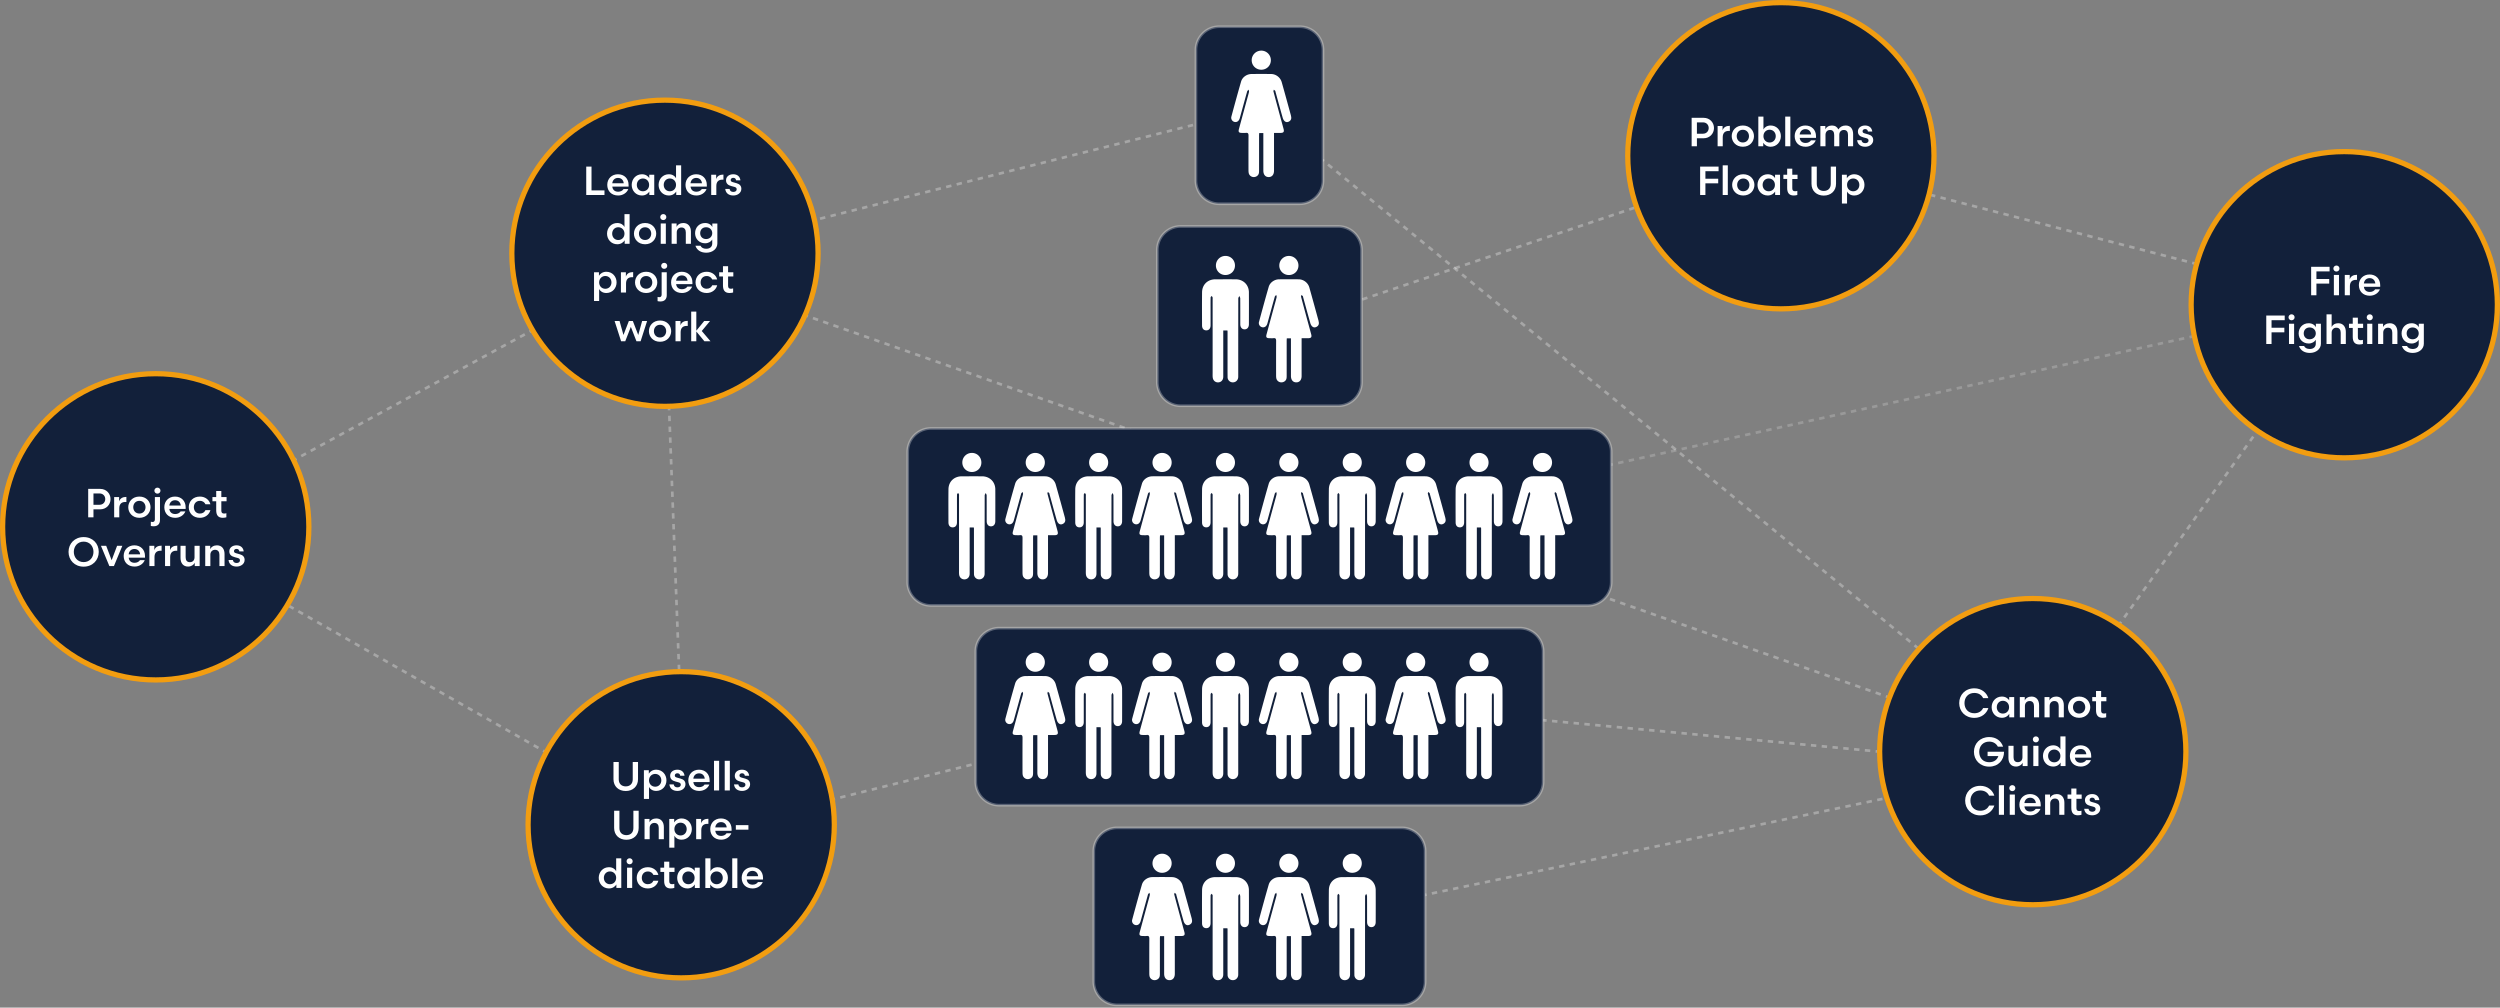 <svg xmlns="http://www.w3.org/2000/svg" width="923" height="372" fill="none"><rect width="100%" height="100%" fill="#808080" stroke="none"/><path stroke="#fff" stroke-dasharray="2 2" stroke-opacity=".2" d="m865 112-354 78"/><path stroke="#fff" stroke-dasharray="2 2" stroke-opacity=".3" d="m466 343 286-60m-500 26 212-53 278 26"/><path stroke="#fff" stroke-dasharray="2 2" stroke-opacity=".3" d="m58 196 195 111-8-209 505 178 117-164-208-54-193 65"/><path stroke="#fff" stroke-dasharray="2 2" stroke-opacity=".3" d="M55 199 246 95l219-55 283 232"/><path fill="#12203A" stroke="#fff" stroke-miterlimit="10" stroke-opacity=".3" d="M586.218 158.176H343.762a8.646 8.646 0 0 0-8.645 8.648v48.058c0 4.777 3.87 8.649 8.645 8.649h242.456c4.775 0 8.645-3.872 8.645-8.649v-48.058a8.646 8.646 0 0 0-8.645-8.648zM494.08 83.603H435.9c-4.758 0-8.615 3.922-8.615 8.76v48.674c0 4.838 3.857 8.76 8.615 8.76h58.18c4.758 0 8.615-3.922 8.615-8.76V92.363c0-4.838-3.857-8.76-8.615-8.76zm66.982 148.307H368.918c-4.785 0-8.665 3.872-8.665 8.649v48.058c0 4.776 3.88 8.649 8.665 8.649h192.144c4.785 0 8.664-3.873 8.664-8.649v-48.058c0-4.777-3.879-8.649-8.664-8.649zm-43.539 73.735H412.457c-4.768 0-8.633 3.872-8.633 8.648v48.058c0 4.777 3.865 8.649 8.633 8.649h105.066c4.768 0 8.633-3.872 8.633-8.649v-48.058c0-4.776-3.865-8.648-8.633-8.648zM479.862 9.869h-29.744c-4.743 0-8.589 3.872-8.589 8.648v48.058c0 4.777 3.846 8.65 8.589 8.65h29.744c4.743 0 8.589-3.873 8.589-8.65V18.517c0-4.776-3.846-8.648-8.589-8.648z"/><path fill="#fff" d="M486.823 118.493c-1.126-4.113-2.252-8.232-3.411-12.339-.496-1.757-2.111-3.006-3.914-3.032-2.42-.032-4.846-.032-7.273 0-1.712.026-3.341 1.153-3.817 2.781-1.242 4.3-2.42 8.619-3.585 12.938a1.583 1.583 0 0 0 1.474 2.015c.772.019 1.371-.509 1.641-1.494.908-3.276 1.796-6.559 2.716-9.835.071-.245.354-.425.541-.637.052.289.187.598.129.862-.2.901-.47 1.79-.715 2.678-.997 3.656-1.995 7.312-2.986 10.968-.309 1.139-.052 1.461 1.145 1.474.451 0 .902.045 1.346-.013.849-.116 1.042.251 1.036 1.056-.032 5.387-.019 7.177-.013 12.564 0 .386.007.779.077 1.159.155.856.895 1.48 1.751 1.532.869.051 1.719-.457 1.963-1.262.116-.392.116-.824.116-1.242.007-5.478 0-7.357 0-12.835 0-.29.032-.579.045-.907h1.532v13.864c0 1.481.74 2.375 1.963 2.382 1.223.006 1.976-.882 1.976-2.356v-13.942h2.363c1.158-.006 1.461-.386 1.165-1.487-.605-2.246-1.23-4.493-1.835-6.733-.637-2.362-1.281-4.724-1.898-7.086-.052-.194.09-.438.141-.663.174.148.367.276.521.444.071.077.058.225.091.341.888 3.225 1.763 6.449 2.684 9.661.122.432.373.895.701 1.191.515.457 1.152.425 1.745.032.798-.528.785-1.293.566-2.079h.019zm-10.962-16.954c1.989 0 3.534-1.538 3.528-3.514a3.52 3.52 0 0 0-3.534-3.534 3.54 3.54 0 0 0-3.54 3.534c-.007 1.95 1.57 3.514 3.54 3.514h.006zm-14.759 6.424c-.025-2.832-2.092-4.834-4.917-4.841-2.485-.006-4.969-.006-7.454 0-2.858.007-4.898 1.951-4.93 4.809-.046 4.068-.02 8.142-.007 12.21 0 1.184.618 1.854 1.616 1.834.939-.019 1.525-.708 1.532-1.828.006-2.008 0-4.01 0-6.018 0-1.435-.013-2.871.019-4.312 0-.187.257-.367.393-.554.115.18.276.341.334.541.058.193.013.418.013.624v27.208c0 .566-.032 1.139.032 1.706.123 1.145.979 1.886 2.047 1.834 1.094-.051 1.848-.888 1.848-2.111.006-6.463 0-9.34 0-15.802v-1.255h1.531c.026.206.052.321.052.431v11.856c0 2.845-.013 2.099.013 4.937a1.918 1.918 0 0 0 1.847 1.938c1.037.051 1.912-.67 2.06-1.725.039-.296.026-.599.026-.895 0-10.659 0-17.72.019-28.373 0-.303.264-.599.406-.901.109.302.315.598.315.901.026 3.173.013 6.347.019 9.52 0 1.165.618 1.892 1.571 1.899.959.013 1.603-.708 1.609-1.873.013-3.92.026-7.84 0-11.767l.006.007zm-8.683-6.43c2.002.006 3.534-1.506 3.534-3.495 0-1.996-1.526-3.547-3.489-3.553-1.97 0-3.534 1.544-3.547 3.508a3.478 3.478 0 0 0 3.502 3.54zm34.404 89.691c-1.126-4.113-2.252-8.233-3.411-12.339-.496-1.758-2.111-3.006-3.914-3.032-2.42-.032-4.846-.032-7.273 0-1.712.026-3.341 1.152-3.817 2.781-1.242 4.299-2.42 8.618-3.585 12.937a1.582 1.582 0 0 0 1.474 2.015c.772.019 1.371-.509 1.641-1.493.908-3.277 1.796-6.559 2.716-9.836.071-.244.354-.424.541-.637.052.29.187.599.129.863-.2.901-.47 1.789-.715 2.677-.997 3.656-1.995 7.312-2.986 10.968-.309 1.14-.052 1.462 1.145 1.474.451 0 .902.046 1.346-.012.849-.116 1.042.251 1.036 1.055-.032 5.388-.019 7.177-.013 12.565 0 .386.007.779.077 1.158.155.856.895 1.481 1.751 1.532.869.052 1.719-.457 1.963-1.261.116-.393.116-.824.116-1.243.007-5.477 0-7.357 0-12.834 0-.29.032-.58.045-.908h1.532v13.865c0 1.48.74 2.375 1.963 2.381 1.223.007 1.976-.882 1.976-2.356v-13.942h2.363c1.158-.006 1.461-.386 1.165-1.486-.605-2.247-1.23-4.493-1.835-6.733-.637-2.362-1.281-4.725-1.898-7.087-.052-.193.09-.438.141-.663.174.148.367.277.521.444.071.077.058.225.091.341.888 3.225 1.763 6.45 2.684 9.662.122.431.373.895.701 1.191.515.457 1.152.424 1.745.032.798-.528.785-1.294.566-2.079h.019zm-10.961-16.961c1.989 0 3.534-1.538 3.527-3.514a3.518 3.518 0 0 0-3.534-3.534 3.541 3.541 0 0 0-3.54 3.534c-.006 1.95 1.571 3.514 3.54 3.514h.007zm-35.853 16.961c-1.126-4.113-2.252-8.233-3.411-12.339-.496-1.758-2.111-3.006-3.914-3.032-2.42-.032-4.846-.032-7.273 0-1.712.026-3.341 1.152-3.817 2.781-1.242 4.299-2.42 8.618-3.585 12.937a1.582 1.582 0 0 0 1.474 2.015c.772.019 1.371-.509 1.641-1.493.908-3.277 1.796-6.559 2.716-9.836.071-.244.354-.424.541-.637.052.29.187.599.129.863-.2.901-.47 1.789-.715 2.677-.997 3.656-1.995 7.312-2.986 10.968-.309 1.14-.052 1.462 1.145 1.474.451 0 .902.046 1.346-.012.849-.116 1.043.251 1.036 1.055-.032 5.388-.019 7.177-.013 12.565 0 .386.007.779.077 1.158.155.856.895 1.481 1.751 1.532.869.052 1.719-.457 1.963-1.261.116-.393.116-.824.116-1.243.007-5.477 0-7.357 0-12.834 0-.29.032-.58.045-.908h1.532v13.865c0 1.48.74 2.375 1.963 2.381 1.223.007 1.977-.882 1.977-2.356v-13.942h2.362c1.158-.006 1.461-.386 1.165-1.486-.605-2.247-1.23-4.493-1.835-6.733-.637-2.362-1.281-4.725-1.898-7.087-.052-.193.09-.438.141-.663.174.148.367.277.522.444.07.077.057.225.09.341.888 3.225 1.763 6.45 2.684 9.662.122.431.373.895.701 1.191.515.457 1.153.424 1.745.032.798-.528.785-1.294.566-2.079h.019zm-10.961-16.961c1.989 0 3.534-1.538 3.527-3.514a3.518 3.518 0 0 0-3.534-3.534 3.541 3.541 0 0 0-3.54 3.534c-.006 1.95 1.571 3.514 3.54 3.514h.007zm32.055 6.43c-.026-2.832-2.092-4.834-4.918-4.84-2.485-.006-4.969-.006-7.454 0-2.858.006-4.898 1.95-4.93 4.808-.045 4.068-.02 8.143-.007 12.211 0 1.184.618 1.853 1.616 1.834.94-.019 1.525-.708 1.532-1.828.006-2.008 0-4.01 0-6.018 0-1.436-.013-2.871.019-4.313 0-.187.258-.367.393-.553.116.18.276.341.334.54.058.193.013.419.013.625v27.208c0 .566-.032 1.139.032 1.705.123 1.146.979 1.886 2.047 1.835 1.095-.052 1.848-.889 1.848-2.111.006-6.463 0-9.34 0-15.803v-1.255h1.532c.025.206.051.322.051.432v11.856c0 2.845-.013 2.098.013 4.937a1.917 1.917 0 0 0 1.847 1.937c1.037.052 1.912-.669 2.06-1.725.039-.296.026-.598.026-.894 0-10.66 0-17.721.019-28.373 0-.303.264-.599.406-.902.109.303.315.599.315.902.026 3.173.013 6.346.019 9.519 0 1.166.618 1.893 1.571 1.899.959.013 1.603-.708 1.609-1.873.013-3.92.026-7.84 0-11.766l.007.006zm-8.684-6.43c2.002.007 3.534-1.506 3.534-3.495 0-1.995-1.526-3.547-3.489-3.553-1.97 0-3.534 1.545-3.547 3.508-.012 1.976 1.526 3.534 3.502 3.54zm-38.131 6.43c-.025-2.832-2.092-4.834-4.917-4.84-2.485-.006-4.969-.006-7.454 0-2.858.006-4.898 1.95-4.931 4.808-.045 4.068-.019 8.143-.006 12.211 0 1.184.618 1.853 1.616 1.834.939-.019 1.525-.708 1.532-1.828.006-2.008 0-4.01 0-6.018 0-1.436-.013-2.871.019-4.313 0-.187.257-.367.393-.553.115.18.276.341.334.54.058.193.013.419.013.625v27.208c0 .566-.032 1.139.032 1.705.123 1.146.979 1.886 2.047 1.835 1.094-.052 1.847-.889 1.847-2.111.007-6.463 0-9.34 0-15.803v-1.255h1.532c.026.206.052.322.052.432v11.856c0 2.845-.013 2.098.013 4.937a1.917 1.917 0 0 0 1.847 1.937c1.036.052 1.912-.669 2.06-1.725.038-.296.026-.598.026-.894 0-10.66 0-17.721.019-28.373 0-.303.264-.599.405-.902.11.303.316.599.316.902.026 3.173.013 6.346.019 9.519 0 1.166.618 1.893 1.571 1.899.959.013 1.602-.708 1.609-1.873.013-3.92.026-7.84 0-11.766l.006.006zm-8.683-6.43c2.002.007 3.534-1.506 3.534-3.495 0-1.995-1.526-3.547-3.489-3.553-1.97 0-3.534 1.545-3.547 3.508-.013 1.976 1.526 3.534 3.502 3.54zm-12.41 16.961c-1.126-4.113-2.253-8.233-3.411-12.339-.496-1.758-2.111-3.006-3.914-3.032-2.42-.032-4.847-.032-7.273 0-1.712.026-3.341 1.152-3.817 2.781-1.242 4.299-2.42 8.618-3.585 12.937a1.582 1.582 0 0 0 1.474 2.015c.772.019 1.371-.509 1.641-1.493.908-3.277 1.796-6.559 2.716-9.836.071-.244.354-.424.541-.637.051.29.187.599.129.863-.2.901-.47 1.789-.715 2.677-.998 3.656-1.995 7.312-2.986 10.968-.309 1.14-.052 1.462 1.145 1.474.451 0 .901.046 1.346-.012.849-.116 1.042.251 1.036 1.055-.032 5.388-.019 7.177-.013 12.565 0 .386.006.779.077 1.158.155.856.895 1.481 1.751 1.532.869.052 1.719-.457 1.963-1.261.116-.393.116-.824.116-1.243.006-5.477 0-7.357 0-12.834 0-.29.032-.58.045-.908h1.532v13.865c0 1.48.74 2.375 1.963 2.381 1.223.007 1.976-.882 1.976-2.356v-13.942h2.363c1.158-.006 1.461-.386 1.165-1.486-.605-2.247-1.23-4.493-1.835-6.733-.637-2.362-1.281-4.725-1.899-7.087-.051-.193.09-.438.142-.663.174.148.367.277.521.444.071.077.058.225.09.341.889 3.225 1.764 6.45 2.685 9.662.122.431.373.895.701 1.191.515.457 1.152.424 1.744.032.799-.528.786-1.294.567-2.079h.019zm-10.962-16.961c1.989 0 3.534-1.538 3.527-3.514a3.518 3.518 0 0 0-3.533-3.534 3.54 3.54 0 0 0-3.54 3.534c-.007 1.95 1.57 3.514 3.54 3.514h.006zm-14.759 6.43c-.026-2.832-2.092-4.834-4.918-4.84a1542.98 1542.98 0 0 0-7.453 0c-2.858.006-4.899 1.95-4.931 4.808-.045 4.068-.019 8.143-.006 12.211 0 1.184.618 1.853 1.615 1.834.94-.019 1.526-.708 1.532-1.828.007-2.008 0-4.01 0-6.018 0-1.436-.013-2.871.02-4.313 0-.187.257-.367.392-.553.116.18.277.341.335.54.058.193.013.419.013.625v27.208c0 .566-.032 1.139.032 1.705.122 1.146.978 1.886 2.047 1.835 1.094-.052 1.847-.889 1.847-2.111.007-6.463 0-9.34 0-15.803v-1.255h1.532c.026.206.052.322.052.432v11.856c0 2.845-.013 2.098.013 4.937a1.917 1.917 0 0 0 1.847 1.937c1.036.052 1.912-.669 2.06-1.725.038-.296.025-.598.025-.894 0-10.66 0-17.721.02-28.373 0-.303.264-.599.405-.902.11.303.316.599.316.902.025 3.173.012 6.346.019 9.519 0 1.166.618 1.893 1.57 1.899.96.013 1.603-.708 1.61-1.873.013-3.92.025-7.84 0-11.766l.006.006zm-8.683-6.43c2.002.007 3.534-1.506 3.534-3.495 0-1.995-1.526-3.547-3.489-3.553-1.97 0-3.534 1.545-3.547 3.508-.013 1.976 1.526 3.534 3.502 3.54zm221.654 16.961c-1.126-4.113-2.253-8.233-3.411-12.339-.496-1.758-2.111-3.006-3.914-3.032-2.42-.032-4.847-.032-7.273 0-1.712.026-3.341 1.152-3.817 2.781-1.242 4.299-2.42 8.618-3.585 12.937a1.582 1.582 0 0 0 1.474 2.015c.772.019 1.371-.509 1.641-1.493.908-3.277 1.796-6.559 2.716-9.836.071-.244.354-.424.541-.637.051.29.187.599.129.863-.2.901-.47 1.789-.715 2.677-.998 3.656-1.995 7.312-2.986 10.968-.309 1.14-.052 1.462 1.145 1.474.451 0 .901.046 1.346-.012.849-.116 1.042.251 1.036 1.055-.032 5.388-.019 7.177-.013 12.565 0 .386.006.779.077 1.158.155.856.895 1.481 1.751 1.532.869.052 1.719-.457 1.963-1.261.116-.393.116-.824.116-1.243.006-5.477 0-7.357 0-12.834 0-.29.032-.58.045-.908h1.532v13.865c0 1.48.74 2.375 1.963 2.381 1.223.007 1.976-.882 1.976-2.356v-13.942h2.363c1.158-.006 1.461-.386 1.165-1.486-.605-2.247-1.23-4.493-1.835-6.733-.637-2.362-1.281-4.725-1.899-7.087-.051-.193.09-.438.142-.663.174.148.367.277.521.444.071.077.058.225.09.341.889 3.225 1.764 6.45 2.685 9.662.122.431.373.895.701 1.191.515.457 1.152.424 1.744.032.799-.528.786-1.294.567-2.079h.019zm-10.955-16.961c1.989 0 3.534-1.538 3.528-3.514a3.52 3.52 0 0 0-3.534-3.534 3.54 3.54 0 0 0-3.54 3.534c-.007 1.95 1.57 3.514 3.54 3.514h.006zm-14.766 6.43c-.026-2.832-2.092-4.834-4.918-4.84a1542.98 1542.98 0 0 0-7.453 0c-2.858.006-4.899 1.95-4.931 4.808-.045 4.068-.019 8.143-.006 12.211 0 1.184.617 1.853 1.615 1.834.94-.019 1.526-.708 1.532-1.828.007-2.008 0-4.01 0-6.018 0-1.436-.013-2.871.019-4.313 0-.187.258-.367.393-.553.116.18.277.341.335.54.058.193.013.419.013.625v27.208c0 .566-.033 1.139.032 1.705.122 1.146.978 1.886 2.047 1.835 1.094-.052 1.847-.889 1.847-2.111.006-6.463 0-9.34 0-15.803v-1.255h1.532c.026.206.051.322.051.432v11.856c0 2.845-.012 2.098.013 4.937a1.918 1.918 0 0 0 1.848 1.937c1.036.052 1.911-.669 2.059-1.725.039-.296.026-.598.026-.894 0-10.66 0-17.721.019-28.373 0-.303.264-.599.406-.902.109.303.315.599.315.902.026 3.173.013 6.346.02 9.519 0 1.166.618 1.893 1.57 1.899.959.013 1.603-.708 1.609-1.873.013-3.92.026-7.84 0-11.766l.007.006zm-8.677-6.43c2.002.007 3.534-1.506 3.534-3.495 0-1.995-1.525-3.547-3.489-3.553-1.969 0-3.533 1.545-3.546 3.508-.013 1.976 1.525 3.534 3.501 3.54zm-12.416 16.961c-1.126-4.113-2.253-8.233-3.411-12.339-.496-1.758-2.112-3.006-3.914-3.032-2.42-.032-4.847-.032-7.273 0-1.713.026-3.341 1.152-3.817 2.781-1.243 4.299-2.421 8.618-3.586 12.937a1.583 1.583 0 0 0 1.474 2.015c.773.019 1.371-.509 1.642-1.493.907-3.277 1.796-6.559 2.716-9.836.071-.244.354-.424.541-.637.051.29.186.599.128.863-.199.901-.469 1.789-.714 2.677-.998 3.656-1.995 7.312-2.987 10.968-.309 1.14-.051 1.462 1.146 1.474.451 0 .901.046 1.345-.012.85-.116 1.043.251 1.037 1.055-.033 5.388-.02 7.177-.013 12.565 0 .386.006.779.077 1.158.154.856.895 1.481 1.751 1.532.869.052 1.718-.457 1.963-1.261.116-.393.116-.824.116-1.243.006-5.477 0-7.357 0-12.834 0-.29.032-.58.045-.908h1.532v13.865c0 1.48.74 2.375 1.963 2.381 1.223.007 1.976-.882 1.976-2.356v-13.942h2.362c1.159-.006 1.462-.386 1.165-1.486-.605-2.247-1.229-4.493-1.834-6.733-.637-2.362-1.281-4.725-1.899-7.087-.051-.193.09-.438.142-.663.174.148.367.277.521.444.071.077.058.225.09.341.888 3.225 1.764 6.45 2.684 9.662.123.431.374.895.702 1.191.515.457 1.152.424 1.744.032.798-.528.786-1.294.567-2.079h.019zm-10.955-16.961c1.989 0 3.534-1.538 3.527-3.514a3.518 3.518 0 0 0-3.534-3.534 3.541 3.541 0 0 0-3.54 3.534c-.006 1.95 1.571 3.514 3.54 3.514h.007zm-14.76 6.43c-.025-2.832-2.091-4.834-4.917-4.84-2.485-.006-4.969-.006-7.454 0-2.858.006-4.898 1.95-4.93 4.808-.045 4.068-.02 8.143-.007 12.211 0 1.184.618 1.853 1.616 1.834.94-.019 1.525-.708 1.532-1.828.006-2.008 0-4.01 0-6.018 0-1.436-.013-2.871.019-4.313 0-.187.258-.367.393-.553.116.18.276.341.334.54.058.193.013.419.013.625v27.208c0 .566-.032 1.139.032 1.705.123 1.146.979 1.886 2.047 1.835 1.095-.052 1.848-.889 1.848-2.111.006-6.463 0-9.34 0-15.803v-1.255h1.532c.025.206.051.322.051.432v11.856c0 2.845-.013 2.098.013 4.937a1.917 1.917 0 0 0 1.847 1.937c1.037.052 1.912-.669 2.06-1.725.039-.296.026-.598.026-.894 0-10.66 0-17.721.019-28.373 0-.303.264-.599.406-.902.109.303.315.599.315.902.026 3.173.013 6.346.019 9.519 0 1.166.618 1.893 1.571 1.899.959.013 1.603-.708 1.609-1.873.013-3.92.026-7.84 0-11.766l.006.006zm-8.683-6.43c2.002.007 3.534-1.506 3.534-3.495 0-1.995-1.525-3.547-3.489-3.553-1.969 0-3.533 1.545-3.546 3.508-.013 1.976 1.525 3.534 3.501 3.54zm-12.41 90.714c-1.126-4.113-2.253-8.233-3.411-12.34-.496-1.757-2.111-3.005-3.914-3.031-2.42-.032-4.847-.032-7.273 0-1.712.026-3.341 1.152-3.817 2.78-1.242 4.3-2.42 8.619-3.585 12.938a1.582 1.582 0 0 0 1.474 2.015c.772.019 1.371-.509 1.641-1.493.908-3.277 1.796-6.559 2.716-9.836.071-.244.354-.425.541-.637.051.29.187.599.129.863-.2.901-.47 1.789-.715 2.677-.997 3.656-1.995 7.312-2.986 10.968-.309 1.14-.052 1.462 1.145 1.474.451 0 .901.045 1.346-.012.849-.116 1.042.251 1.036 1.055-.032 5.388-.019 7.177-.013 12.565 0 .386.006.778.077 1.158.155.856.895 1.481 1.751 1.532.869.052 1.719-.457 1.963-1.261.116-.393.116-.824.116-1.243.007-5.477 0-7.357 0-12.835 0-.289.032-.579.045-.907h1.532v13.865c0 1.48.74 2.375 1.963 2.381 1.223.007 1.976-.882 1.976-2.356v-13.942h2.363c1.158-.006 1.461-.386 1.165-1.486-.605-2.247-1.23-4.493-1.835-6.733-.637-2.363-1.281-4.725-1.899-7.087-.051-.193.09-.438.142-.663.174.148.367.277.521.444.071.077.058.225.09.341.889 3.225 1.764 6.45 2.685 9.662.122.431.373.894.701 1.191.515.457 1.152.424 1.745.032.798-.528.785-1.294.566-2.079h.019zm-10.962-16.961c1.989 0 3.534-1.538 3.528-3.514a3.52 3.52 0 0 0-3.534-3.534 3.54 3.54 0 0 0-3.54 3.534c-.007 1.95 1.57 3.514 3.54 3.514h.006zm-35.852 16.961c-1.126-4.113-2.253-8.233-3.411-12.34-.496-1.757-2.111-3.005-3.914-3.031-2.42-.032-4.846-.032-7.273 0-1.712.026-3.341 1.152-3.817 2.78-1.242 4.3-2.42 8.619-3.585 12.938a1.582 1.582 0 0 0 1.474 2.015c.772.019 1.371-.509 1.641-1.493.908-3.277 1.796-6.559 2.716-9.836.071-.244.354-.425.541-.637.051.29.187.599.129.863-.2.901-.47 1.789-.715 2.677-.997 3.656-1.995 7.312-2.986 10.968-.309 1.14-.052 1.462 1.145 1.474.451 0 .902.045 1.346-.012.849-.116 1.042.251 1.036 1.055-.032 5.388-.019 7.177-.013 12.565 0 .386.007.778.077 1.158.155.856.895 1.481 1.751 1.532.869.052 1.719-.457 1.963-1.261.116-.393.116-.824.116-1.243.007-5.477 0-7.357 0-12.835 0-.289.032-.579.045-.907h1.532v13.865c0 1.48.74 2.375 1.963 2.381 1.223.007 1.976-.882 1.976-2.356v-13.942h2.363c1.158-.006 1.461-.386 1.165-1.486-.605-2.247-1.23-4.493-1.835-6.733-.637-2.363-1.281-4.725-1.899-7.087-.051-.193.091-.438.142-.663.174.148.367.277.521.444.071.077.058.225.091.341.888 3.225 1.763 6.45 2.684 9.662.122.431.373.894.701 1.191.515.457 1.152.424 1.745.032.798-.528.785-1.294.566-2.079h.019zm-10.962-16.961c1.989 0 3.534-1.538 3.528-3.514a3.52 3.52 0 0 0-3.534-3.534 3.54 3.54 0 0 0-3.54 3.534c-.007 1.95 1.57 3.514 3.54 3.514h.006zm32.055 6.424c-.025-2.832-2.092-4.834-4.917-4.841-2.485-.006-4.969-.006-7.454 0-2.858.007-4.898 1.951-4.93 4.809-.046 4.068-.02 8.142-.007 12.21 0 1.184.618 1.854 1.616 1.835.939-.02 1.525-.708 1.532-1.828.006-2.009 0-4.011 0-6.019 0-1.435-.013-2.871.019-4.312 0-.187.257-.367.393-.554.115.18.276.341.334.541.058.193.013.418.013.624v27.208c0 .566-.032 1.139.032 1.706.123 1.146.979 1.886 2.047 1.834 1.094-.051 1.848-.888 1.848-2.111.006-6.462 0-9.34 0-15.802v-1.255h1.531c.026.206.052.322.052.431v11.856c0 2.845-.013 2.099.013 4.937a1.918 1.918 0 0 0 1.847 1.938c1.037.051 1.912-.67 2.06-1.725.039-.296.026-.599.026-.895 0-10.659 0-17.72.019-28.373 0-.302.264-.599.406-.901.109.302.315.599.315.901.026 3.173.013 6.347.019 9.52 0 1.165.618 1.892 1.571 1.899.959.013 1.603-.708 1.609-1.873.013-3.92.026-7.84 0-11.767l.006.007zm-8.683-6.424c2.002.007 3.534-1.506 3.534-3.495 0-1.995-1.526-3.547-3.489-3.553-1.97 0-3.534 1.545-3.547 3.508-.013 1.976 1.526 3.534 3.502 3.54zm-38.131 6.424c-.026-2.832-2.092-4.834-4.917-4.841-2.485-.006-4.97-.006-7.454 0-2.858.007-4.898 1.951-4.931 4.809-.045 4.068-.019 8.142-.006 12.21 0 1.184.618 1.854 1.615 1.835.94-.02 1.526-.708 1.532-1.828.007-2.009 0-4.011 0-6.019 0-1.435-.012-2.871.02-4.312 0-.187.257-.367.392-.554.116.18.277.341.335.541.058.193.013.418.013.624v27.208c0 .566-.032 1.139.032 1.706.122 1.146.979 1.886 2.047 1.834 1.094-.051 1.847-.888 1.847-2.111.007-6.462 0-9.34 0-15.802v-1.255h1.532c.026.206.052.322.052.431v11.856c0 2.845-.013 2.099.013 4.937a1.918 1.918 0 0 0 1.847 1.938c1.036.051 1.912-.67 2.06-1.725.038-.296.025-.599.025-.895 0-10.659 0-17.72.02-28.373 0-.302.264-.599.405-.901.11.302.316.599.316.901.025 3.173.013 6.347.019 9.52 0 1.165.618 1.892 1.571 1.899.959.013 1.602-.708 1.609-1.873.013-3.92.025-7.84 0-11.767l.006.007zm-8.683-6.424c2.001.007 3.533-1.506 3.533-3.495 0-1.995-1.525-3.547-3.488-3.553-1.97 0-3.534 1.545-3.547 3.508-.013 1.976 1.526 3.534 3.502 3.54zm-12.41 16.961c-1.126-4.113-2.253-8.233-3.411-12.34-.496-1.757-2.112-3.005-3.914-3.031-2.42-.032-4.847-.032-7.273 0-1.713.026-3.341 1.152-3.817 2.78-1.243 4.3-2.421 8.619-3.586 12.938a1.583 1.583 0 0 0 1.474 2.015c.773.019 1.371-.509 1.642-1.493.907-3.277 1.796-6.559 2.716-9.836.071-.244.354-.425.541-.637.051.29.186.599.129.863-.2.901-.47 1.789-.715 2.677-.998 3.656-1.995 7.312-2.987 10.968-.309 1.14-.051 1.462 1.146 1.474.451 0 .901.045 1.345-.012.85-.116 1.043.251 1.037 1.055-.032 5.388-.02 7.177-.013 12.565 0 .386.006.778.077 1.158.155.856.895 1.481 1.751 1.532.869.052 1.718-.457 1.963-1.261.116-.393.116-.824.116-1.243.006-5.477 0-7.357 0-12.835 0-.289.032-.579.045-.907h1.532v13.865c0 1.48.74 2.375 1.963 2.381 1.223.007 1.976-.882 1.976-2.356v-13.942h2.362c1.159-.006 1.462-.386 1.166-1.486-.606-2.247-1.23-4.493-1.835-6.733-.637-2.363-1.281-4.725-1.899-7.087-.051-.193.09-.438.142-.663.174.148.367.277.521.444.071.077.058.225.09.341.889 3.225 1.764 6.45 2.684 9.662.123.431.374.894.702 1.191.515.457 1.152.424 1.744.032.799-.528.786-1.294.567-2.079h.019zm-10.962-16.961c1.989 0 3.534-1.538 3.527-3.514a3.518 3.518 0 0 0-3.533-3.534 3.542 3.542 0 0 0-3.541 3.534c-.006 1.95 1.571 3.514 3.541 3.514h.006zm172.491 6.424c-.026-2.832-2.092-4.834-4.918-4.841a1542.98 1542.98 0 0 0-7.453 0c-2.858.007-4.899 1.951-4.931 4.809-.045 4.068-.019 8.142-.006 12.21 0 1.184.617 1.854 1.615 1.835.94-.02 1.526-.708 1.532-1.828.007-2.009 0-4.011 0-6.019 0-1.435-.013-2.871.019-4.312 0-.187.258-.367.393-.554.116.18.277.341.335.541.058.193.013.418.013.624v27.208c0 .566-.033 1.139.032 1.706.122 1.146.978 1.886 2.047 1.834 1.094-.051 1.847-.888 1.847-2.111.006-6.462 0-9.34 0-15.802v-1.255h1.532c.026.206.051.322.051.431v11.856c0 2.845-.012 2.099.013 4.937a1.92 1.92 0 0 0 1.848 1.938c1.036.051 1.911-.67 2.059-1.725.039-.296.026-.599.026-.895 0-10.659 0-17.72.019-28.373 0-.302.264-.599.406-.901.109.302.315.599.315.901.026 3.173.013 6.347.02 9.52 0 1.165.618 1.892 1.57 1.899.959.013 1.603-.708 1.609-1.873.013-3.92.026-7.84 0-11.767l.007.007zm-8.677-6.424c2.002.007 3.534-1.506 3.534-3.495 0-1.995-1.525-3.547-3.489-3.553-1.969 0-3.533 1.545-3.546 3.508-.013 1.976 1.525 3.534 3.501 3.54zm-12.416 16.961c-1.126-4.113-2.253-8.233-3.411-12.34-.496-1.757-2.112-3.005-3.914-3.031-2.42-.032-4.847-.032-7.273 0-1.713.026-3.341 1.152-3.817 2.78-1.243 4.3-2.421 8.619-3.586 12.938a1.583 1.583 0 0 0 1.474 2.015c.773.019 1.371-.509 1.642-1.493.907-3.277 1.796-6.559 2.716-9.836.071-.244.354-.425.541-.637.051.29.186.599.128.863-.199.901-.469 1.789-.714 2.677-.998 3.656-1.995 7.312-2.987 10.968-.309 1.14-.051 1.462 1.146 1.474.451 0 .901.045 1.345-.012.85-.116 1.043.251 1.037 1.055-.033 5.388-.02 7.177-.013 12.565 0 .386.006.778.077 1.158.154.856.895 1.481 1.751 1.532.869.052 1.718-.457 1.963-1.261.116-.393.116-.824.116-1.243.006-5.477 0-7.357 0-12.835 0-.289.032-.579.045-.907h1.532v13.865c0 1.48.74 2.375 1.963 2.381 1.223.007 1.976-.882 1.976-2.356v-13.942h2.362c1.159-.006 1.462-.386 1.165-1.486-.605-2.247-1.229-4.493-1.834-6.733-.637-2.363-1.281-4.725-1.899-7.087-.051-.193.09-.438.142-.663.174.148.367.277.521.444.071.077.058.225.09.341.888 3.225 1.764 6.45 2.684 9.662.123.431.374.894.702 1.191.515.457 1.152.424 1.744.032.798-.528.786-1.294.567-2.079h.019zm-10.955-16.961c1.989 0 3.534-1.538 3.527-3.514a3.518 3.518 0 0 0-3.534-3.534 3.541 3.541 0 0 0-3.54 3.534c-.006 1.95 1.571 3.514 3.54 3.514h.007zm-14.76 6.424c-.025-2.832-2.091-4.834-4.917-4.841-2.485-.006-4.969-.006-7.454 0-2.858.007-4.898 1.951-4.93 4.809-.045 4.068-.02 8.142-.007 12.21 0 1.184.618 1.854 1.616 1.835.94-.02 1.525-.708 1.532-1.828.006-2.009 0-4.011 0-6.019 0-1.435-.013-2.871.019-4.312 0-.187.258-.367.393-.554.116.18.276.341.334.541.058.193.013.418.013.624v27.208c0 .566-.032 1.139.032 1.706.123 1.146.979 1.886 2.047 1.834 1.095-.051 1.848-.888 1.848-2.111.006-6.462 0-9.34 0-15.802v-1.255h1.532c.025.206.051.322.051.431v11.856c0 2.845-.013 2.099.013 4.937a1.918 1.918 0 0 0 1.847 1.938c1.037.051 1.912-.67 2.06-1.725.039-.296.026-.599.026-.895 0-10.659 0-17.72.019-28.373 0-.302.264-.599.406-.901.109.302.315.599.315.901.026 3.173.013 6.347.019 9.52 0 1.165.618 1.892 1.571 1.899.959.013 1.603-.708 1.609-1.873.013-3.92.026-7.84 0-11.767l.006.007zm-8.683-6.424c2.002.007 3.534-1.506 3.534-3.495 0-1.995-1.525-3.547-3.489-3.553-1.969 0-3.533 1.545-3.546 3.508-.013 1.976 1.525 3.534 3.501 3.54zm-12.41 91.184c-1.126-4.113-2.252-8.232-3.411-12.339-.496-1.757-2.111-3.006-3.914-3.031-2.42-.033-4.846-.033-7.273 0-1.712.025-3.341 1.152-3.817 2.78-1.242 4.3-2.42 8.619-3.585 12.938a1.583 1.583 0 0 0 1.474 2.015c.772.019 1.371-.509 1.641-1.494.908-3.276 1.796-6.559 2.716-9.835.071-.245.354-.425.541-.637.052.29.187.598.129.862-.2.902-.47 1.79-.715 2.678-.997 3.656-1.995 7.312-2.986 10.968-.309 1.139-.052 1.461 1.145 1.474.451 0 .902.045 1.346-.013.849-.116 1.042.251 1.036 1.056-.032 5.387-.019 7.177-.013 12.564 0 .387.007.779.077 1.159.155.856.895 1.48 1.751 1.532.869.051 1.719-.457 1.963-1.262.116-.392.116-.824.116-1.242.007-5.478 0-7.357 0-12.835 0-.289.032-.579.045-.907h1.532v13.864c0 1.481.74 2.375 1.963 2.382 1.223.006 1.976-.882 1.976-2.356v-13.942h2.363c1.158-.006 1.461-.386 1.165-1.487-.605-2.246-1.23-4.493-1.835-6.732-.637-2.363-1.281-4.725-1.898-7.087-.052-.193.09-.438.141-.663.174.148.367.277.521.444.071.077.058.225.091.341.888 3.225 1.763 6.45 2.684 9.661.122.432.373.895.701 1.191.515.457 1.152.425 1.745.032.798-.527.785-1.293.566-2.079h.019zm-10.962-16.96c1.989 0 3.534-1.539 3.528-3.515a3.52 3.52 0 0 0-3.534-3.533 3.54 3.54 0 0 0-3.54 3.533c-.007 1.951 1.57 3.515 3.54 3.515h.006zm-35.852 16.96c-1.126-4.113-2.253-8.232-3.411-12.339-.496-1.757-2.111-3.006-3.914-3.031-2.42-.033-4.846-.033-7.273 0-1.712.025-3.341 1.152-3.817 2.78-1.242 4.3-2.42 8.619-3.585 12.938a1.583 1.583 0 0 0 1.474 2.015c.772.019 1.371-.509 1.641-1.494.908-3.276 1.796-6.559 2.716-9.835.071-.245.354-.425.541-.637.051.29.187.598.129.862-.2.902-.47 1.79-.715 2.678-.997 3.656-1.995 7.312-2.986 10.968-.309 1.139-.052 1.461 1.145 1.474.451 0 .902.045 1.346-.013.849-.116 1.042.251 1.036 1.056-.032 5.387-.019 7.177-.013 12.564 0 .387.007.779.077 1.159.155.856.895 1.48 1.751 1.532.869.051 1.719-.457 1.963-1.262.116-.392.116-.824.116-1.242.007-5.478 0-7.357 0-12.835 0-.289.032-.579.045-.907h1.532v13.864c0 1.481.74 2.375 1.963 2.382 1.223.006 1.976-.882 1.976-2.356v-13.942h2.363c1.158-.006 1.461-.386 1.165-1.487-.605-2.246-1.23-4.493-1.835-6.732-.637-2.363-1.281-4.725-1.899-7.087-.051-.193.091-.438.142-.663.174.148.367.277.521.444.071.077.058.225.091.341.888 3.225 1.763 6.45 2.684 9.661.122.432.373.895.701 1.191.515.457 1.152.425 1.745.032.798-.527.785-1.293.566-2.079h.019zm-10.962-16.96c1.989 0 3.534-1.539 3.528-3.515a3.52 3.52 0 0 0-3.534-3.533 3.54 3.54 0 0 0-3.54 3.533c-.007 1.951 1.57 3.515 3.54 3.515h.006zm32.056 6.43c-.026-2.832-2.092-4.834-4.918-4.84a1322.91 1322.91 0 0 0-7.454 0c-2.858.006-4.898 1.95-4.93 4.808-.045 4.068-.02 8.142-.007 12.21 0 1.185.618 1.854 1.616 1.835.94-.02 1.525-.708 1.532-1.828.006-2.009 0-4.01 0-6.019 0-1.435-.013-2.87.019-4.312 0-.187.258-.367.393-.554.116.18.276.341.334.541.058.193.013.418.013.624v27.208c0 .567-.032 1.139.032 1.706.123 1.146.979 1.886 2.047 1.834 1.095-.051 1.848-.888 1.848-2.111.006-6.462 0-9.34 0-15.802v-1.255h1.532c.025.206.051.322.051.431v11.856c0 2.846-.013 2.099.013 4.937a1.918 1.918 0 0 0 1.847 1.938c1.037.051 1.912-.67 2.06-1.725.039-.296.026-.599.026-.895 0-10.659 0-17.72.019-28.373 0-.302.264-.598.406-.901.109.303.315.599.315.901.026 3.173.013 6.347.019 9.52 0 1.165.618 1.892 1.571 1.899.959.013 1.603-.708 1.609-1.873.013-3.92.026-7.84 0-11.766l.007.006zm-8.684-6.43c2.002.006 3.534-1.506 3.534-3.495 0-1.996-1.526-3.547-3.489-3.553-1.97 0-3.534 1.544-3.547 3.508-.012 1.976 1.526 3.533 3.502 3.54zm55.497 6.43c-.025-2.832-2.091-4.834-4.917-4.84a1322.91 1322.91 0 0 0-7.454 0c-2.858.006-4.898 1.95-4.93 4.808-.045 4.068-.02 8.142-.007 12.21 0 1.185.618 1.854 1.616 1.835.94-.02 1.525-.708 1.532-1.828.006-2.009 0-4.01 0-6.019 0-1.435-.013-2.87.019-4.312 0-.187.258-.367.393-.554.116.18.276.341.334.541.058.193.013.418.013.624v27.208c0 .567-.032 1.139.032 1.706.123 1.146.979 1.886 2.047 1.834 1.095-.051 1.848-.888 1.848-2.111.006-6.462 0-9.34 0-15.802v-1.255h1.532c.025.206.051.322.051.431v11.856c0 2.846-.013 2.099.013 4.937a1.918 1.918 0 0 0 1.847 1.938c1.037.051 1.912-.67 2.06-1.725.039-.296.026-.599.026-.895 0-10.659 0-17.72.019-28.373 0-.302.264-.598.406-.901.109.303.315.599.315.901.026 3.173.013 6.347.019 9.52 0 1.165.618 1.892 1.571 1.899.959.013 1.603-.708 1.609-1.873.013-3.92.026-7.84 0-11.766l.006.006zm-8.683-6.43c2.002.006 3.534-1.506 3.534-3.495 0-1.996-1.525-3.547-3.489-3.553-1.969 0-3.533 1.544-3.546 3.508-.013 1.976 1.525 3.533 3.501 3.54zM476.628 42.696c-1.127-4.113-2.253-8.233-3.412-12.34-.495-1.757-2.111-3.006-3.913-3.031a275.59 275.59 0 0 0-7.274 0c-1.712.026-3.34 1.152-3.817 2.78-1.242 4.3-2.42 8.62-3.585 12.938a1.582 1.582 0 0 0 1.474 2.015c.772.02 1.371-.509 1.641-1.493.908-3.277 1.796-6.56 2.717-9.836.071-.244.354-.425.54-.637.052.29.187.599.129.863-.199.9-.47 1.789-.714 2.677-.998 3.656-1.996 7.312-2.987 10.968-.309 1.14-.051 1.462 1.146 1.474.45 0 .901.046 1.345-.012.85-.116 1.043.25 1.036 1.055-.032 5.388-.019 7.177-.013 12.565 0 .386.007.778.078 1.158.154.856.894 1.48 1.751 1.532.868.052 1.718-.457 1.963-1.261.116-.393.116-.824.116-1.243.006-5.477 0-7.357 0-12.835 0-.29.032-.579.045-.907h1.532V62.99c0 1.48.74 2.375 1.963 2.381 1.223.007 1.976-.882 1.976-2.356V49.074h2.362c1.159-.006 1.461-.386 1.165-1.486-.605-2.247-1.229-4.493-1.834-6.733-.638-2.362-1.281-4.725-1.899-7.087-.052-.193.09-.438.141-.663.174.148.367.277.522.444.071.077.058.225.09.341.888 3.225 1.764 6.45 2.684 9.662.122.431.373.894.702 1.19.515.458 1.152.425 1.744.033.798-.528.785-1.294.566-2.08h.02zm-10.955-16.955c1.989 0 3.533-1.538 3.527-3.514a3.52 3.52 0 0 0-3.534-3.534 3.54 3.54 0 0 0-3.54 3.534c-.006 1.95 1.571 3.514 3.54 3.514h.007z"/><circle cx="245.5" cy="93.5" r="56.533" fill="#12203A" stroke="#F29D10" stroke-width="1.933"/><path fill="#fff" d="M216.438 72V61.5h1.95v8.79h4.785V72h-6.735zm15.639-3.105h-6.015c.12 1.125.84 1.89 2.175 1.89.915 0 1.62-.405 1.98-.975h1.755c-.51 1.335-1.95 2.37-3.735 2.37-2.55 0-4.035-1.695-4.035-3.93 0-2.265 1.635-3.915 3.945-3.915 2.355 0 3.93 1.635 3.93 3.945v.615zm-3.9-3.21c-1.17 0-1.98.75-2.13 1.965h4.23c-.12-1.155-.885-1.965-2.1-1.965zm11.528-1.17h1.845V72h-1.815v-1.29c-.435.765-1.425 1.47-2.73 1.47-2.22 0-3.78-1.77-3.78-3.915 0-2.16 1.56-3.93 3.78-3.93 1.305 0 2.325.675 2.7 1.47v-1.29zm-4.59 3.75c0 1.305.9 2.355 2.25 2.355 1.245 0 2.295-.915 2.295-2.355s-1.05-2.37-2.295-2.37c-1.35 0-2.25 1.065-2.25 2.37zm14.477-2.46V61.05h1.89V72h-1.815v-1.29c-.435.765-1.425 1.47-2.73 1.47-2.22 0-3.78-1.77-3.78-3.915 0-2.16 1.56-3.93 3.78-3.93 1.305 0 2.28.675 2.655 1.47zm-4.545 2.46c0 1.305.9 2.355 2.25 2.355 1.245 0 2.295-.915 2.295-2.355s-1.05-2.37-2.295-2.37c-1.35 0-2.25 1.065-2.25 2.37zm15.916.63h-6.015c.12 1.125.84 1.89 2.175 1.89.915 0 1.62-.405 1.98-.975h1.755c-.51 1.335-1.95 2.37-3.735 2.37-2.55 0-4.035-1.695-4.035-3.93 0-2.265 1.635-3.915 3.945-3.915 2.355 0 3.93 1.635 3.93 3.945v.615zm-3.9-3.21c-1.17 0-1.98.75-2.13 1.965h4.23c-.12-1.155-.885-1.965-2.1-1.965zm10.029-1.23v1.875h-.405c-1.515 0-2.22.885-2.22 2.34V72h-1.89v-7.485h1.83v1.62c.36-1.185 1.365-1.68 2.685-1.68zm.673 5.31h1.605c.105.69.555 1.095 1.38 1.095.72 0 1.23-.36 1.23-.96 0-.48-.255-.735-.81-.885l-1.11-.3c-1.29-.33-2.01-.96-2.01-2.16 0-1.365 1.17-2.22 2.655-2.22 1.605 0 2.505.93 2.655 2.235h-1.605c-.03-.465-.345-.915-1.005-.915-.585 0-.975.315-.975.81 0 .465.27.645.81.795l1.335.375c1.2.33 1.785 1.02 1.785 2.1 0 1.485-1.41 2.445-2.94 2.445-1.56 0-2.805-.72-3-2.415zm-37.209 14.04V79.05h1.89V90h-1.815v-1.29c-.435.765-1.425 1.47-2.73 1.47-2.22 0-3.78-1.77-3.78-3.915 0-2.16 1.56-3.93 3.78-3.93 1.305 0 2.28.675 2.655 1.47zm-4.545 2.46c0 1.305.9 2.355 2.25 2.355 1.245 0 2.295-.915 2.295-2.355s-1.05-2.37-2.295-2.37c-1.35 0-2.25 1.065-2.25 2.37zm12.152 3.915c-2.58 0-4.11-1.89-4.11-3.915 0-2.04 1.53-3.93 4.11-3.93s4.11 1.89 4.11 3.93c0 2.025-1.53 3.915-4.11 3.915zm0-6.27c-1.455 0-2.265 1.14-2.265 2.355s.81 2.34 2.265 2.34 2.265-1.125 2.265-2.34c0-1.215-.81-2.355-2.265-2.355zm7.665 6.09h-1.89v-7.485h1.89V90zm-2.07-9.855c0-.615.495-1.11 1.125-1.11.645 0 1.125.495 1.125 1.11 0 .63-.48 1.11-1.125 1.11-.63 0-1.125-.48-1.125-1.11zm6.097 5.67V90h-1.89v-7.485h1.83v1.275c.345-.87 1.32-1.455 2.49-1.455 1.8 0 2.805 1.32 2.805 3.18V90h-1.89v-4.17c0-1.065-.48-1.845-1.605-1.845-1.035 0-1.74.75-1.74 1.83zm10.476-3.48c1.29 0 2.295.66 2.655 1.5v-1.32h1.86v7.38c0 1.935-1.755 3.405-4.08 3.405-1.935 0-3.45-.855-4.02-2.565h1.875c.36.72 1.065 1.11 2.13 1.11 1.29 0 2.205-.705 2.205-1.95V88.44c-.435.75-1.395 1.38-2.625 1.38-2.22 0-3.705-1.665-3.705-3.735 0-2.085 1.485-3.75 3.705-3.75zm.36 5.925c1.245 0 2.265-.87 2.265-2.175 0-1.32-1.02-2.19-2.265-2.19-1.335 0-2.19.93-2.19 2.19 0 1.245.855 2.175 2.19 2.175zm-39.488 18.45v4.425h-1.89v-10.62h1.815v1.29c.435-.765 1.425-1.47 2.73-1.47 2.22 0 3.78 1.77 3.78 3.93 0 2.145-1.56 3.915-3.78 3.915-1.305 0-2.28-.66-2.655-1.47zm4.545-2.445c0-1.305-.915-2.37-2.265-2.37-1.23 0-2.28.93-2.28 2.37s1.05 2.355 2.28 2.355c1.35 0 2.265-1.05 2.265-2.355zm8.011-3.81v1.875h-.405c-1.515 0-2.22.885-2.22 2.34V108h-1.89v-7.485h1.83v1.62c.36-1.185 1.365-1.68 2.685-1.68zm4.799 7.725c-2.58 0-4.11-1.89-4.11-3.915 0-2.04 1.53-3.93 4.11-3.93s4.11 1.89 4.11 3.93c0 2.025-1.53 3.915-4.11 3.915zm0-6.27c-1.455 0-2.265 1.14-2.265 2.355s.81 2.34 2.265 2.34 2.265-1.125 2.265-2.34c0-1.215-.81-2.355-2.265-2.355zm5.715-1.395h1.89v8.445c0 1.41-.765 2.34-2.295 2.34-.36 0-.75-.015-1.095-.12v-1.56c.165.06.375.105.57.105.6 0 .93-.285.93-.975v-8.235zm-.18-2.37c0-.615.495-1.11 1.125-1.11.645 0 1.125.495 1.125 1.11 0 .63-.48 1.11-1.125 1.11-.63 0-1.125-.48-1.125-1.11zm11.546 6.75h-6.015c.12 1.125.84 1.89 2.175 1.89.915 0 1.62-.405 1.98-.975h1.755c-.51 1.335-1.95 2.37-3.735 2.37-2.55 0-4.035-1.695-4.035-3.93 0-2.265 1.635-3.915 3.945-3.915 2.355 0 3.93 1.635 3.93 3.945v.615zm-3.9-3.21c-1.17 0-1.98.75-2.13 1.965h4.23c-.12-1.155-.885-1.965-2.1-1.965zm9.158-1.35c2.04 0 3.495 1.29 3.885 2.85h-1.83c-.315-.69-.96-1.275-2.07-1.275-1.425 0-2.22 1.095-2.22 2.355 0 1.245.795 2.34 2.22 2.34 1.11 0 1.755-.555 2.07-1.275h1.83c-.39 1.56-1.845 2.85-3.885 2.85-2.49 0-4.11-1.71-4.11-3.915s1.62-3.93 4.11-3.93zm6.021.18V98.28h1.89v2.235h1.935v1.56h-1.935v3.405c0 .78.3 1.125 1.035 1.125.315 0 .57-.06.825-.135v1.515c-.24.09-.84.195-1.32.195-1.77 0-2.43-1.065-2.43-2.79v-3.315h-1.395v-1.56h1.395zm-33.275 18 1.995 5.16 1.44-5.16h1.83l-2.4 7.485h-1.53l-2.07-5.325-2.07 5.325h-1.53l-2.4-7.485h1.83l1.44 5.16 1.995-5.16h1.47zm10.042 7.665c-2.58 0-4.11-1.89-4.11-3.915 0-2.04 1.53-3.93 4.11-3.93s4.11 1.89 4.11 3.93c0 2.025-1.53 3.915-4.11 3.915zm0-6.27c-1.455 0-2.265 1.14-2.265 2.355s.81 2.34 2.265 2.34 2.265-1.125 2.265-2.34c0-1.215-.81-2.355-2.265-2.355zm10.23-1.455v1.875h-.405c-1.515 0-2.22.885-2.22 2.34V126h-1.89v-7.485h1.83v1.62c.36-1.185 1.365-1.68 2.685-1.68zm3.162 7.545h-1.89v-10.95h1.89v7.05l2.91-3.585h2.16l-3.06 3.69 3.225 3.795h-2.25l-2.985-3.615V126z"/><circle cx="657.5" cy="57.5" r="56.533" fill="#12203A" stroke="#F29D10" stroke-width="1.933"/><path fill="#fff" d="M628.992 51.045h-2.49V54h-1.95V43.5h4.44c2.235 0 3.81 1.695 3.81 3.765 0 2.07-1.575 3.78-3.81 3.78zm-2.49-1.68h2.235c1.29 0 2.115-.945 2.115-2.1 0-1.155-.825-2.085-2.115-2.085h-2.235v4.185zm12.157-2.91v1.875h-.405c-1.515 0-2.22.885-2.22 2.34V54h-1.89v-7.485h1.83v1.62c.36-1.185 1.365-1.68 2.685-1.68zm4.799 7.725c-2.58 0-4.11-1.89-4.11-3.915 0-2.04 1.53-3.93 4.11-3.93s4.11 1.89 4.11 3.93c0 2.025-1.53 3.915-4.11 3.915zm0-6.27c-1.455 0-2.265 1.14-2.265 2.355s.81 2.34 2.265 2.34 2.265-1.125 2.265-2.34c0-1.215-.81-2.355-2.265-2.355zm12.15 2.355c0-1.305-.915-2.37-2.265-2.37-1.23 0-2.28.93-2.28 2.37s1.05 2.355 2.28 2.355c1.35 0 2.265-1.05 2.265-2.355zm-6.435-7.215h1.89v4.755c.375-.795 1.35-1.47 2.655-1.47 2.22 0 3.78 1.77 3.78 3.93 0 2.145-1.56 3.915-3.78 3.915-1.305 0-2.295-.705-2.73-1.47V54h-1.815V43.05zM660.995 54h-1.89V43.05h1.89V54zm9.475-3.105h-6.015c.12 1.125.84 1.89 2.175 1.89.915 0 1.62-.405 1.98-.975h1.755c-.51 1.335-1.95 2.37-3.735 2.37-2.55 0-4.035-1.695-4.035-3.93 0-2.265 1.635-3.915 3.945-3.915 2.355 0 3.93 1.635 3.93 3.945v.615zm-3.9-3.21c-1.17 0-1.98.75-2.13 1.965h4.23c-.12-1.155-.885-1.965-2.1-1.965zm7.403 2.13V54h-1.89v-7.485h1.83v1.275c.345-.87 1.26-1.455 2.43-1.455 1.17 0 1.965.555 2.385 1.455.57-.93 1.5-1.455 2.715-1.455 1.8 0 2.73 1.32 2.73 3.18V54h-1.89v-4.17c0-1.065-.405-1.845-1.53-1.845-1.02 0-1.68.72-1.68 1.755V54h-1.89v-4.17c0-1.065-.405-1.845-1.53-1.845-1.035 0-1.68.75-1.68 1.83zm11.677 1.95h1.605c.105.69.555 1.095 1.38 1.095.72 0 1.23-.36 1.23-.96 0-.48-.255-.735-.81-.885l-1.11-.3c-1.29-.33-2.01-.96-2.01-2.16 0-1.365 1.17-2.22 2.655-2.22 1.605 0 2.505.93 2.655 2.235h-1.605c-.03-.465-.345-.915-1.005-.915-.585 0-.975.315-.975.81 0 .465.27.645.81.795l1.335.375c1.2.33 1.785 1.02 1.785 2.1 0 1.485-1.41 2.445-2.94 2.445-1.56 0-2.805-.72-3-2.415zM629.637 72h-1.95V61.5h6.81v1.71h-4.86V66h4.725v1.695h-4.725V72zm8.272 0h-1.89V61.05h1.89V72zm5.71.18c-2.58 0-4.11-1.89-4.11-3.915 0-2.04 1.53-3.93 4.11-3.93s4.11 1.89 4.11 3.93c0 2.025-1.53 3.915-4.11 3.915zm0-6.27c-1.455 0-2.265 1.14-2.265 2.355s.81 2.34 2.265 2.34 2.265-1.125 2.265-2.34c0-1.215-.81-2.355-2.265-2.355zm11.73-1.395h1.845V72h-1.815v-1.29c-.435.765-1.425 1.47-2.73 1.47-2.22 0-3.78-1.77-3.78-3.915 0-2.16 1.56-3.93 3.78-3.93 1.305 0 2.325.675 2.7 1.47v-1.29zm-4.59 3.75c0 1.305.9 2.355 2.25 2.355 1.245 0 2.295-.915 2.295-2.355s-1.05-2.37-2.295-2.37c-1.35 0-2.25 1.065-2.25 2.37zm9.062-3.75V62.28h1.89v2.235h1.935v1.56h-1.935v3.405c0 .78.3 1.125 1.035 1.125.315 0 .57-.06.825-.135v1.515c-.24.09-.84.195-1.32.195-1.77 0-2.43-1.065-2.43-2.79v-3.315h-1.395v-1.56h1.395zm16.093 3.39V61.5h1.95v6.36c0 2.625-1.89 4.35-4.53 4.35-2.64 0-4.53-1.725-4.53-4.35V61.5h1.95v6.405c0 1.665 1.065 2.595 2.58 2.595 1.515 0 2.58-.93 2.58-2.595zm6.013 2.805v4.425h-1.89v-10.62h1.815v1.29c.435-.765 1.425-1.47 2.73-1.47 2.22 0 3.78 1.77 3.78 3.93 0 2.145-1.56 3.915-3.78 3.915-1.305 0-2.28-.66-2.655-1.47zm4.545-2.445c0-1.305-.915-2.37-2.265-2.37-1.23 0-2.28.93-2.28 2.37s1.05 2.355 2.28 2.355c1.35 0 2.265-1.05 2.265-2.355z"/><circle cx="57.5" cy="194.5" r="56.533" fill="#12203A" stroke="#F29D10" stroke-width="1.933"/><path fill="#fff" d="M36.998 188.045h-2.49V191h-1.95v-10.5h4.44c2.235 0 3.81 1.695 3.81 3.765 0 2.07-1.575 3.78-3.81 3.78zm-2.49-1.68h2.235c1.29 0 2.115-.945 2.115-2.1 0-1.155-.825-2.085-2.115-2.085h-2.235v4.185zm12.156-2.91v1.875h-.405c-1.515 0-2.22.885-2.22 2.34V191h-1.89v-7.485h1.83v1.62c.36-1.185 1.365-1.68 2.685-1.68zm4.799 7.725c-2.58 0-4.11-1.89-4.11-3.915 0-2.04 1.53-3.93 4.11-3.93s4.11 1.89 4.11 3.93c0 2.025-1.53 3.915-4.11 3.915zm0-6.27c-1.455 0-2.265 1.14-2.265 2.355s.81 2.34 2.265 2.34 2.265-1.125 2.265-2.34c0-1.215-.81-2.355-2.265-2.355zm5.715-1.395h1.89v8.445c0 1.41-.765 2.34-2.295 2.34-.36 0-.75-.015-1.095-.12v-1.56c.165.06.375.105.57.105.6 0 .93-.285.93-.975v-8.235zm-.18-2.37c0-.615.495-1.11 1.125-1.11.645 0 1.125.495 1.125 1.11 0 .63-.48 1.11-1.125 1.11-.63 0-1.125-.48-1.125-1.11zm11.545 6.75h-6.015c.12 1.125.84 1.89 2.175 1.89.915 0 1.62-.405 1.98-.975h1.755c-.51 1.335-1.95 2.37-3.735 2.37-2.55 0-4.035-1.695-4.035-3.93 0-2.265 1.635-3.915 3.945-3.915 2.355 0 3.93 1.635 3.93 3.945v.615zm-3.9-3.21c-1.17 0-1.98.75-2.13 1.965h4.23c-.12-1.155-.885-1.965-2.1-1.965zm9.159-1.35c2.04 0 3.495 1.29 3.885 2.85h-1.83c-.315-.69-.96-1.275-2.07-1.275-1.425 0-2.22 1.095-2.22 2.355 0 1.245.795 2.34 2.22 2.34 1.11 0 1.755-.555 2.07-1.275h1.83c-.39 1.56-1.845 2.85-3.885 2.85-2.49 0-4.11-1.71-4.11-3.915s1.62-3.93 4.11-3.93zm6.021.18v-2.235h1.89v2.235h1.935v1.56h-1.935v3.405c0 .78.3 1.125 1.035 1.125.315 0 .57-.06.825-.135v1.515c-.24.09-.84.195-1.32.195-1.77 0-2.43-1.065-2.43-2.79v-3.315h-1.395v-1.56h1.395zM25.302 203.75c0-3.045 2.25-5.46 5.58-5.46 3.345 0 5.58 2.415 5.58 5.46s-2.235 5.46-5.58 5.46c-3.33 0-5.58-2.4-5.58-5.46zm5.58-3.78c-2.265 0-3.63 1.755-3.63 3.78 0 2.01 1.365 3.78 3.63 3.78 2.28 0 3.63-1.77 3.63-3.78 0-2.025-1.35-3.78-3.63-3.78zm9.495 9.03-3.105-7.485h1.935l2.01 5.325 2.01-5.325h1.935L42.057 209h-1.68zm13.159-3.105h-6.015c.12 1.125.84 1.89 2.175 1.89.915 0 1.62-.405 1.98-.975h1.755c-.51 1.335-1.95 2.37-3.735 2.37-2.55 0-4.035-1.695-4.035-3.93 0-2.265 1.635-3.915 3.945-3.915 2.355 0 3.93 1.635 3.93 3.945v.615zm-3.9-3.21c-1.17 0-1.98.75-2.13 1.965h4.23c-.12-1.155-.885-1.965-2.1-1.965zm10.028-1.23v1.875h-.404c-1.515 0-2.22.885-2.22 2.34V209h-1.89v-7.485h1.83v1.62c.36-1.185 1.364-1.68 2.684-1.68zm5.787 0v1.875h-.405c-1.515 0-2.22.885-2.22 2.34V209h-1.89v-7.485h1.83v1.62c.36-1.185 1.365-1.68 2.685-1.68zm6.37 4.275v-4.215h1.89V209h-1.814v-1.26c-.375.855-1.305 1.44-2.475 1.44-1.8 0-2.775-1.32-2.775-3.165v-4.5h1.89v4.2c0 1.08.42 1.845 1.575 1.845 1.08 0 1.71-.75 1.71-1.83zm5.844-.915V209h-1.89v-7.485h1.83v1.275c.344-.87 1.32-1.455 2.49-1.455 1.8 0 2.805 1.32 2.805 3.18V209h-1.89v-4.17c0-1.065-.48-1.845-1.606-1.845-1.034 0-1.74.75-1.74 1.83zm6.71 1.95h1.605c.105.69.555 1.095 1.38 1.095.72 0 1.23-.36 1.23-.96 0-.48-.255-.735-.81-.885l-1.11-.3c-1.29-.33-2.01-.96-2.01-2.16 0-1.365 1.17-2.22 2.655-2.22 1.605 0 2.505.93 2.655 2.235h-1.605c-.03-.465-.345-.915-1.005-.915-.585 0-.975.315-.975.81 0 .465.27.645.81.795l1.335.375c1.2.33 1.785 1.02 1.785 2.1 0 1.485-1.41 2.445-2.94 2.445-1.56 0-2.805-.72-3-2.415z"/><circle cx="251.5" cy="304.5" r="56.533" fill="#12203A" stroke="#F29D10" stroke-width="1.933"/><path fill="#fff" d="M233.605 287.739v-6.405h1.95v6.36c0 2.625-1.89 4.35-4.53 4.35-2.64 0-4.53-1.725-4.53-4.35v-6.36h1.95v6.405c0 1.665 1.065 2.595 2.58 2.595 1.515 0 2.58-.93 2.58-2.595zm6.013 2.805v4.425h-1.89v-10.62h1.815v1.29c.435-.765 1.425-1.47 2.73-1.47 2.22 0 3.78 1.77 3.78 3.93 0 2.145-1.56 3.915-3.78 3.915-1.305 0-2.28-.66-2.655-1.47zm4.545-2.445c0-1.305-.915-2.37-2.265-2.37-1.23 0-2.28.93-2.28 2.37s1.05 2.355 2.28 2.355c1.35 0 2.265-1.05 2.265-2.355zm2.971 1.5h1.605c.105.69.555 1.095 1.38 1.095.72 0 1.23-.36 1.23-.96 0-.48-.255-.735-.81-.885l-1.11-.3c-1.29-.33-2.01-.96-2.01-2.16 0-1.365 1.17-2.22 2.655-2.22 1.605 0 2.505.93 2.655 2.235h-1.605c-.03-.465-.345-.915-1.005-.915-.585 0-.975.315-.975.81 0 .465.27.645.81.795l1.335.375c1.2.33 1.785 1.02 1.785 2.1 0 1.485-1.41 2.445-2.94 2.445-1.56 0-2.805-.72-3-2.415zm14.864-.87h-6.015c.12 1.125.84 1.89 2.175 1.89.915 0 1.62-.405 1.98-.975h1.755c-.51 1.335-1.95 2.37-3.735 2.37-2.55 0-4.035-1.695-4.035-3.93 0-2.265 1.635-3.915 3.945-3.915 2.355 0 3.93 1.635 3.93 3.945v.615zm-3.9-3.21c-1.17 0-1.98.75-2.13 1.965h4.23c-.12-1.155-.885-1.965-2.1-1.965zm7.403 6.315h-1.89v-10.95h1.89v10.95zm3.955 0h-1.89v-10.95h1.89v10.95zm1.541-2.235h1.605c.105.69.555 1.095 1.38 1.095.72 0 1.23-.36 1.23-.96 0-.48-.255-.735-.81-.885l-1.11-.3c-1.29-.33-2.01-.96-2.01-2.16 0-1.365 1.17-2.22 2.655-2.22 1.605 0 2.505.93 2.655 2.235h-1.605c-.03-.465-.345-.915-1.005-.915-.585 0-.975.315-.975.81 0 .465.27.645.81.795l1.335.375c1.2.33 1.785 1.02 1.785 2.1 0 1.485-1.41 2.445-2.94 2.445-1.56 0-2.805-.72-3-2.415zm-37.151 16.14v-6.405h1.95v6.36c0 2.625-1.89 4.35-4.53 4.35-2.64 0-4.53-1.725-4.53-4.35v-6.36h1.95v6.405c0 1.665 1.065 2.595 2.58 2.595 1.515 0 2.58-.93 2.58-2.595zm6.013-.09v4.185h-1.89v-7.485h1.83v1.275c.345-.87 1.32-1.455 2.49-1.455 1.8 0 2.805 1.32 2.805 3.18v4.485h-1.89v-4.17c0-1.065-.48-1.845-1.605-1.845-1.035 0-1.74.75-1.74 1.83zm9.126 2.895v4.425h-1.89v-10.62h1.815v1.29c.435-.765 1.425-1.47 2.73-1.47 2.22 0 3.78 1.77 3.78 3.93 0 2.145-1.56 3.915-3.78 3.915-1.305 0-2.28-.66-2.655-1.47zm4.545-2.445c0-1.305-.915-2.37-2.265-2.37-1.23 0-2.28.93-2.28 2.37s1.05 2.355 2.28 2.355c1.35 0 2.265-1.05 2.265-2.355zm8.012-3.81v1.875h-.405c-1.515 0-2.22.885-2.22 2.34v3.33h-1.89v-7.485h1.83v1.62c.36-1.185 1.365-1.68 2.685-1.68zm8.564 4.44h-6.015c.12 1.125.84 1.89 2.175 1.89.915 0 1.62-.405 1.98-.975h1.755c-.51 1.335-1.95 2.37-3.735 2.37-2.55 0-4.035-1.695-4.035-3.93 0-2.265 1.635-3.915 3.945-3.915 2.355 0 3.93 1.635 3.93 3.945v.615zm-3.9-3.21c-1.17 0-1.98.75-2.13 1.965h4.23c-.12-1.155-.885-1.965-2.1-1.965zm5.465 2.79v-1.665h4.65v1.665h-4.65zm-44.182 15.33v-4.755h1.89v10.95h-1.815v-1.29c-.435.765-1.425 1.47-2.73 1.47-2.22 0-3.78-1.77-3.78-3.915 0-2.16 1.56-3.93 3.78-3.93 1.305 0 2.28.675 2.655 1.47zm-4.545 2.46c0 1.305.9 2.355 2.25 2.355 1.245 0 2.295-.915 2.295-2.355s-1.05-2.37-2.295-2.37c-1.35 0-2.25 1.065-2.25 2.37zm10.457 3.735h-1.89v-7.485h1.89v7.485zm-2.07-9.855c0-.615.495-1.11 1.125-1.11.645 0 1.125.495 1.125 1.11 0 .63-.48 1.11-1.125 1.11-.63 0-1.125-.48-1.125-1.11zm7.852 2.19c2.04 0 3.495 1.29 3.885 2.85h-1.83c-.315-.69-.96-1.275-2.07-1.275-1.425 0-2.22 1.095-2.22 2.355 0 1.245.795 2.34 2.22 2.34 1.11 0 1.755-.555 2.07-1.275h1.83c-.39 1.56-1.845 2.85-3.885 2.85-2.49 0-4.11-1.71-4.11-3.915s1.62-3.93 4.11-3.93zm6.021.18v-2.235h1.89v2.235h1.935v1.56h-1.935v3.405c0 .78.3 1.125 1.035 1.125.315 0 .57-.06.825-.135v1.515c-.24.09-.84.195-1.32.195-1.77 0-2.43-1.065-2.43-2.79v-3.315h-1.395v-1.56h1.395zm11.29 0h1.845v7.485h-1.815v-1.29c-.435.765-1.425 1.47-2.73 1.47-2.22 0-3.78-1.77-3.78-3.915 0-2.16 1.56-3.93 3.78-3.93 1.305 0 2.325.675 2.7 1.47v-1.29zm-4.59 3.75c0 1.305.9 2.355 2.25 2.355 1.245 0 2.295-.915 2.295-2.355s-1.05-2.37-2.295-2.37c-1.35 0-2.25 1.065-2.25 2.37zm14.942 0c0-1.305-.915-2.37-2.265-2.37-1.23 0-2.28.93-2.28 2.37s1.05 2.355 2.28 2.355c1.35 0 2.265-1.05 2.265-2.355zm-6.435-7.215h1.89v4.755c.375-.795 1.35-1.47 2.655-1.47 2.22 0 3.78 1.77 3.78 3.93 0 2.145-1.56 3.915-3.78 3.915-1.305 0-2.295-.705-2.73-1.47v1.29h-1.815v-10.95zm11.821 10.95h-1.89v-10.95h1.89v10.95zm9.475-3.105h-6.015c.12 1.125.84 1.89 2.175 1.89.915 0 1.62-.405 1.98-.975h1.755c-.51 1.335-1.95 2.37-3.735 2.37-2.55 0-4.035-1.695-4.035-3.93 0-2.265 1.635-3.915 3.945-3.915 2.355 0 3.93 1.635 3.93 3.945v.615zm-3.9-3.21c-1.17 0-1.98.75-2.13 1.965h4.23c-.12-1.155-.885-1.965-2.1-1.965z"/><circle cx="865.5" cy="112.5" r="56.533" fill="#12203A" stroke="#F29D10" stroke-width="1.933"/><path fill="#fff" d="M855.223 109h-1.95V98.5h6.81v1.71h-4.86V103h4.725v1.695h-4.725V109zm8.331 0h-1.89v-7.485h1.89V109zm-2.07-9.855c0-.615.495-1.11 1.125-1.11.645 0 1.125.495 1.125 1.11 0 .63-.48 1.11-1.125 1.11-.63 0-1.125-.48-1.125-1.11zm8.722 2.31v1.875h-.405c-1.515 0-2.22.885-2.22 2.34V109h-1.89v-7.485h1.83v1.62c.36-1.185 1.365-1.68 2.685-1.68zm8.564 4.44h-6.015c.12 1.125.84 1.89 2.175 1.89.915 0 1.62-.405 1.98-.975h1.755c-.51 1.335-1.95 2.37-3.735 2.37-2.55 0-4.035-1.695-4.035-3.93 0-2.265 1.635-3.915 3.945-3.915 2.355 0 3.93 1.635 3.93 3.945v.615zm-3.9-3.21c-1.17 0-1.98.75-2.13 1.965h4.23c-.12-1.155-.885-1.965-2.1-1.965zM838.655 127h-1.95v-10.5h6.81v1.71h-4.86V121h4.725v1.695h-4.725V127zm8.332 0h-1.89v-7.485h1.89V127zm-2.07-9.855c0-.615.495-1.11 1.125-1.11.645 0 1.125.495 1.125 1.11 0 .63-.48 1.11-1.125 1.11-.63 0-1.125-.48-1.125-1.11zm7.447 2.19c1.29 0 2.295.66 2.655 1.5v-1.32h1.86v7.38c0 1.935-1.755 3.405-4.08 3.405-1.935 0-3.45-.855-4.02-2.565h1.875c.36.72 1.065 1.11 2.13 1.11 1.29 0 2.205-.705 2.205-1.95v-1.455c-.435.75-1.395 1.38-2.625 1.38-2.22 0-3.705-1.665-3.705-3.735 0-2.085 1.485-3.75 3.705-3.75zm.36 5.925c1.245 0 2.265-.87 2.265-2.175 0-1.32-1.02-2.19-2.265-2.19-1.335 0-2.19.93-2.19 2.19 0 1.245.855 2.175 2.19 2.175zm8.119-2.445V127h-1.89v-10.95h1.89v4.68c.405-.885 1.275-1.395 2.43-1.395 1.8 0 2.805 1.32 2.805 3.18V127h-1.89v-4.17c0-1.065-.48-1.845-1.605-1.845-1.02 0-1.74.735-1.74 1.83zm7.791-3.3v-2.235h1.89v2.235h1.935v1.56h-1.935v3.405c0 .78.3 1.125 1.035 1.125.315 0 .57-.06.825-.135v1.515c-.24.09-.84.195-1.32.195-1.77 0-2.43-1.065-2.43-2.79v-3.315h-1.395v-1.56h1.395zm7.225 7.485h-1.89v-7.485h1.89V127zm-2.07-9.855c0-.615.495-1.11 1.125-1.11.645 0 1.125.495 1.125 1.11 0 .63-.48 1.11-1.125 1.11-.63 0-1.125-.48-1.125-1.11zm6.097 5.67V127h-1.89v-7.485h1.83v1.275c.345-.87 1.32-1.455 2.49-1.455 1.8 0 2.805 1.32 2.805 3.18V127h-1.89v-4.17c0-1.065-.48-1.845-1.605-1.845-1.035 0-1.74.75-1.74 1.83zm10.476-3.48c1.29 0 2.295.66 2.655 1.5v-1.32h1.86v7.38c0 1.935-1.755 3.405-4.08 3.405-1.935 0-3.45-.855-4.02-2.565h1.875c.36.72 1.065 1.11 2.13 1.11 1.29 0 2.205-.705 2.205-1.95v-1.455c-.435.75-1.395 1.38-2.625 1.38-2.22 0-3.705-1.665-3.705-3.735 0-2.085 1.485-3.75 3.705-3.75zm.36 5.925c1.245 0 2.265-.87 2.265-2.175 0-1.32-1.02-2.19-2.265-2.19-1.335 0-2.19.93-2.19 2.19 0 1.245.855 2.175 2.19 2.175z"/><circle cx="750.5" cy="277.5" r="56.533" fill="#12203A" stroke="#F29D10" stroke-width="1.933"/><path fill="#fff" d="M728.932 254.124c2.655 0 4.545 1.635 5.175 3.63h-1.935c-.555-1.155-1.635-1.92-3.255-1.92-2.265 0-3.63 1.65-3.63 3.75s1.365 3.75 3.63 3.75c1.62 0 2.7-.765 3.255-1.92h1.935c-.63 1.995-2.52 3.63-5.175 3.63-3.375 0-5.595-2.43-5.595-5.46s2.22-5.46 5.595-5.46zm12.866 3.225h1.845v7.485h-1.815v-1.29c-.435.765-1.425 1.47-2.73 1.47-2.22 0-3.78-1.77-3.78-3.915 0-2.16 1.56-3.93 3.78-3.93 1.305 0 2.325.675 2.7 1.47v-1.29zm-4.59 3.75c0 1.305.9 2.355 2.25 2.355 1.245 0 2.295-.915 2.295-2.355s-1.05-2.37-2.295-2.37c-1.35 0-2.25 1.065-2.25 2.37zm10.396-.45v4.185h-1.89v-7.485h1.83v1.275c.345-.87 1.32-1.455 2.49-1.455 1.8 0 2.805 1.32 2.805 3.18v4.485h-1.89v-4.17c0-1.065-.48-1.845-1.605-1.845-1.035 0-1.74.75-1.74 1.83zm9.126 0v4.185h-1.89v-7.485h1.83v1.275c.345-.87 1.32-1.455 2.49-1.455 1.8 0 2.805 1.32 2.805 3.18v4.485h-1.89v-4.17c0-1.065-.48-1.845-1.605-1.845-1.035 0-1.74.75-1.74 1.83zm10.881 4.365c-2.58 0-4.11-1.89-4.11-3.915 0-2.04 1.53-3.93 4.11-3.93s4.11 1.89 4.11 3.93c0 2.025-1.53 3.915-4.11 3.915zm0-6.27c-1.455 0-2.265 1.14-2.265 2.355s.81 2.34 2.265 2.34 2.265-1.125 2.265-2.34c0-1.215-.81-2.355-2.265-2.355zm6.241-1.395v-2.235h1.89v2.235h1.935v1.56h-1.935v3.405c0 .78.3 1.125 1.035 1.125.315 0 .57-.06.825-.135v1.515c-.24.09-.84.195-1.32.195-1.77 0-2.43-1.065-2.43-2.79v-3.315h-1.395v-1.56h1.395zm-34.303 18.33h-1.935c-.555-1.065-1.605-1.875-3.195-1.875-2.235 0-3.69 1.59-3.69 3.78 0 2.325 1.485 3.825 3.675 3.825 1.86 0 2.985-.96 3.39-2.265h-3.975v-1.605h6.075v.03c0 3.09-2.145 5.475-5.475 5.475-3.39 0-5.64-2.43-5.64-5.46 0-3.075 2.25-5.46 5.64-5.46 2.505 0 4.365 1.35 5.13 3.555zm7.142 3.885v-4.215h1.89v7.485h-1.815v-1.26c-.375.855-1.305 1.44-2.475 1.44-1.8 0-2.775-1.32-2.775-3.165v-4.5h1.89v4.2c0 1.08.42 1.845 1.575 1.845 1.08 0 1.71-.75 1.71-1.83zm5.902 3.27h-1.89v-7.485h1.89v7.485zm-2.07-9.855c0-.615.495-1.11 1.125-1.11.645 0 1.125.495 1.125 1.11 0 .63-.48 1.11-1.125 1.11-.63 0-1.125-.48-1.125-1.11zm10.177 3.66v-4.755h1.89v10.95h-1.815v-1.29c-.435.765-1.425 1.47-2.73 1.47-2.22 0-3.78-1.77-3.78-3.915 0-2.16 1.56-3.93 3.78-3.93 1.305 0 2.28.675 2.655 1.47zm-4.545 2.46c0 1.305.9 2.355 2.25 2.355 1.245 0 2.295-.915 2.295-2.355s-1.05-2.37-2.295-2.37c-1.35 0-2.25 1.065-2.25 2.37zm15.917.63h-6.015c.12 1.125.84 1.89 2.175 1.89.915 0 1.62-.405 1.98-.975h1.755c-.51 1.335-1.95 2.37-3.735 2.37-2.55 0-4.035-1.695-4.035-3.93 0-2.265 1.635-3.915 3.945-3.915 2.355 0 3.93 1.635 3.93 3.945v.615zm-3.9-3.21c-1.17 0-1.98.75-2.13 1.965h4.23c-.12-1.155-.885-1.965-2.1-1.965zm-37.043 13.605c2.655 0 4.545 1.635 5.175 3.63h-1.935c-.555-1.155-1.635-1.92-3.255-1.92-2.265 0-3.63 1.65-3.63 3.75s1.365 3.75 3.63 3.75c1.62 0 2.7-.765 3.255-1.92h1.935c-.63 1.995-2.52 3.63-5.175 3.63-3.375 0-5.595-2.43-5.595-5.46s2.22-5.46 5.595-5.46zm8.741 10.71h-1.89v-10.95h1.89v10.95zm4.015 0h-1.89v-7.485h1.89v7.485zm-2.07-9.855c0-.615.495-1.11 1.125-1.11.645 0 1.125.495 1.125 1.11 0 .63-.48 1.11-1.125 1.11-.63 0-1.125-.48-1.125-1.11zm11.617 6.75h-6.015c.12 1.125.84 1.89 2.175 1.89.915 0 1.62-.405 1.98-.975h1.755c-.51 1.335-1.95 2.37-3.735 2.37-2.55 0-4.035-1.695-4.035-3.93 0-2.265 1.635-3.915 3.945-3.915 2.355 0 3.93 1.635 3.93 3.945v.615zm-3.9-3.21c-1.17 0-1.98.75-2.13 1.965h4.23c-.12-1.155-.885-1.965-2.1-1.965zm7.403 2.13v4.185h-1.89v-7.485h1.83v1.275c.345-.87 1.32-1.455 2.49-1.455 1.8 0 2.805 1.32 2.805 3.18v4.485h-1.89v-4.17c0-1.065-.48-1.845-1.605-1.845-1.035 0-1.74.75-1.74 1.83zm7.791-3.3v-2.235h1.89v2.235h1.935v1.56h-1.935v3.405c0 .78.3 1.125 1.035 1.125.315 0 .57-.06.825-.135v1.515c-.24.09-.84.195-1.32.195-1.77 0-2.43-1.065-2.43-2.79v-3.315h-1.395v-1.56h1.395zm4.75 5.25h1.605c.105.69.555 1.095 1.38 1.095.72 0 1.23-.36 1.23-.96 0-.48-.255-.735-.81-.885l-1.11-.3c-1.29-.33-2.01-.96-2.01-2.16 0-1.365 1.17-2.22 2.655-2.22 1.605 0 2.505.93 2.655 2.235h-1.605c-.03-.465-.345-.915-1.005-.915-.585 0-.975.315-.975.81 0 .465.27.645.81.795l1.335.375c1.2.33 1.785 1.02 1.785 2.1 0 1.485-1.41 2.445-2.94 2.445-1.56 0-2.805-.72-3-2.415z"/></svg>